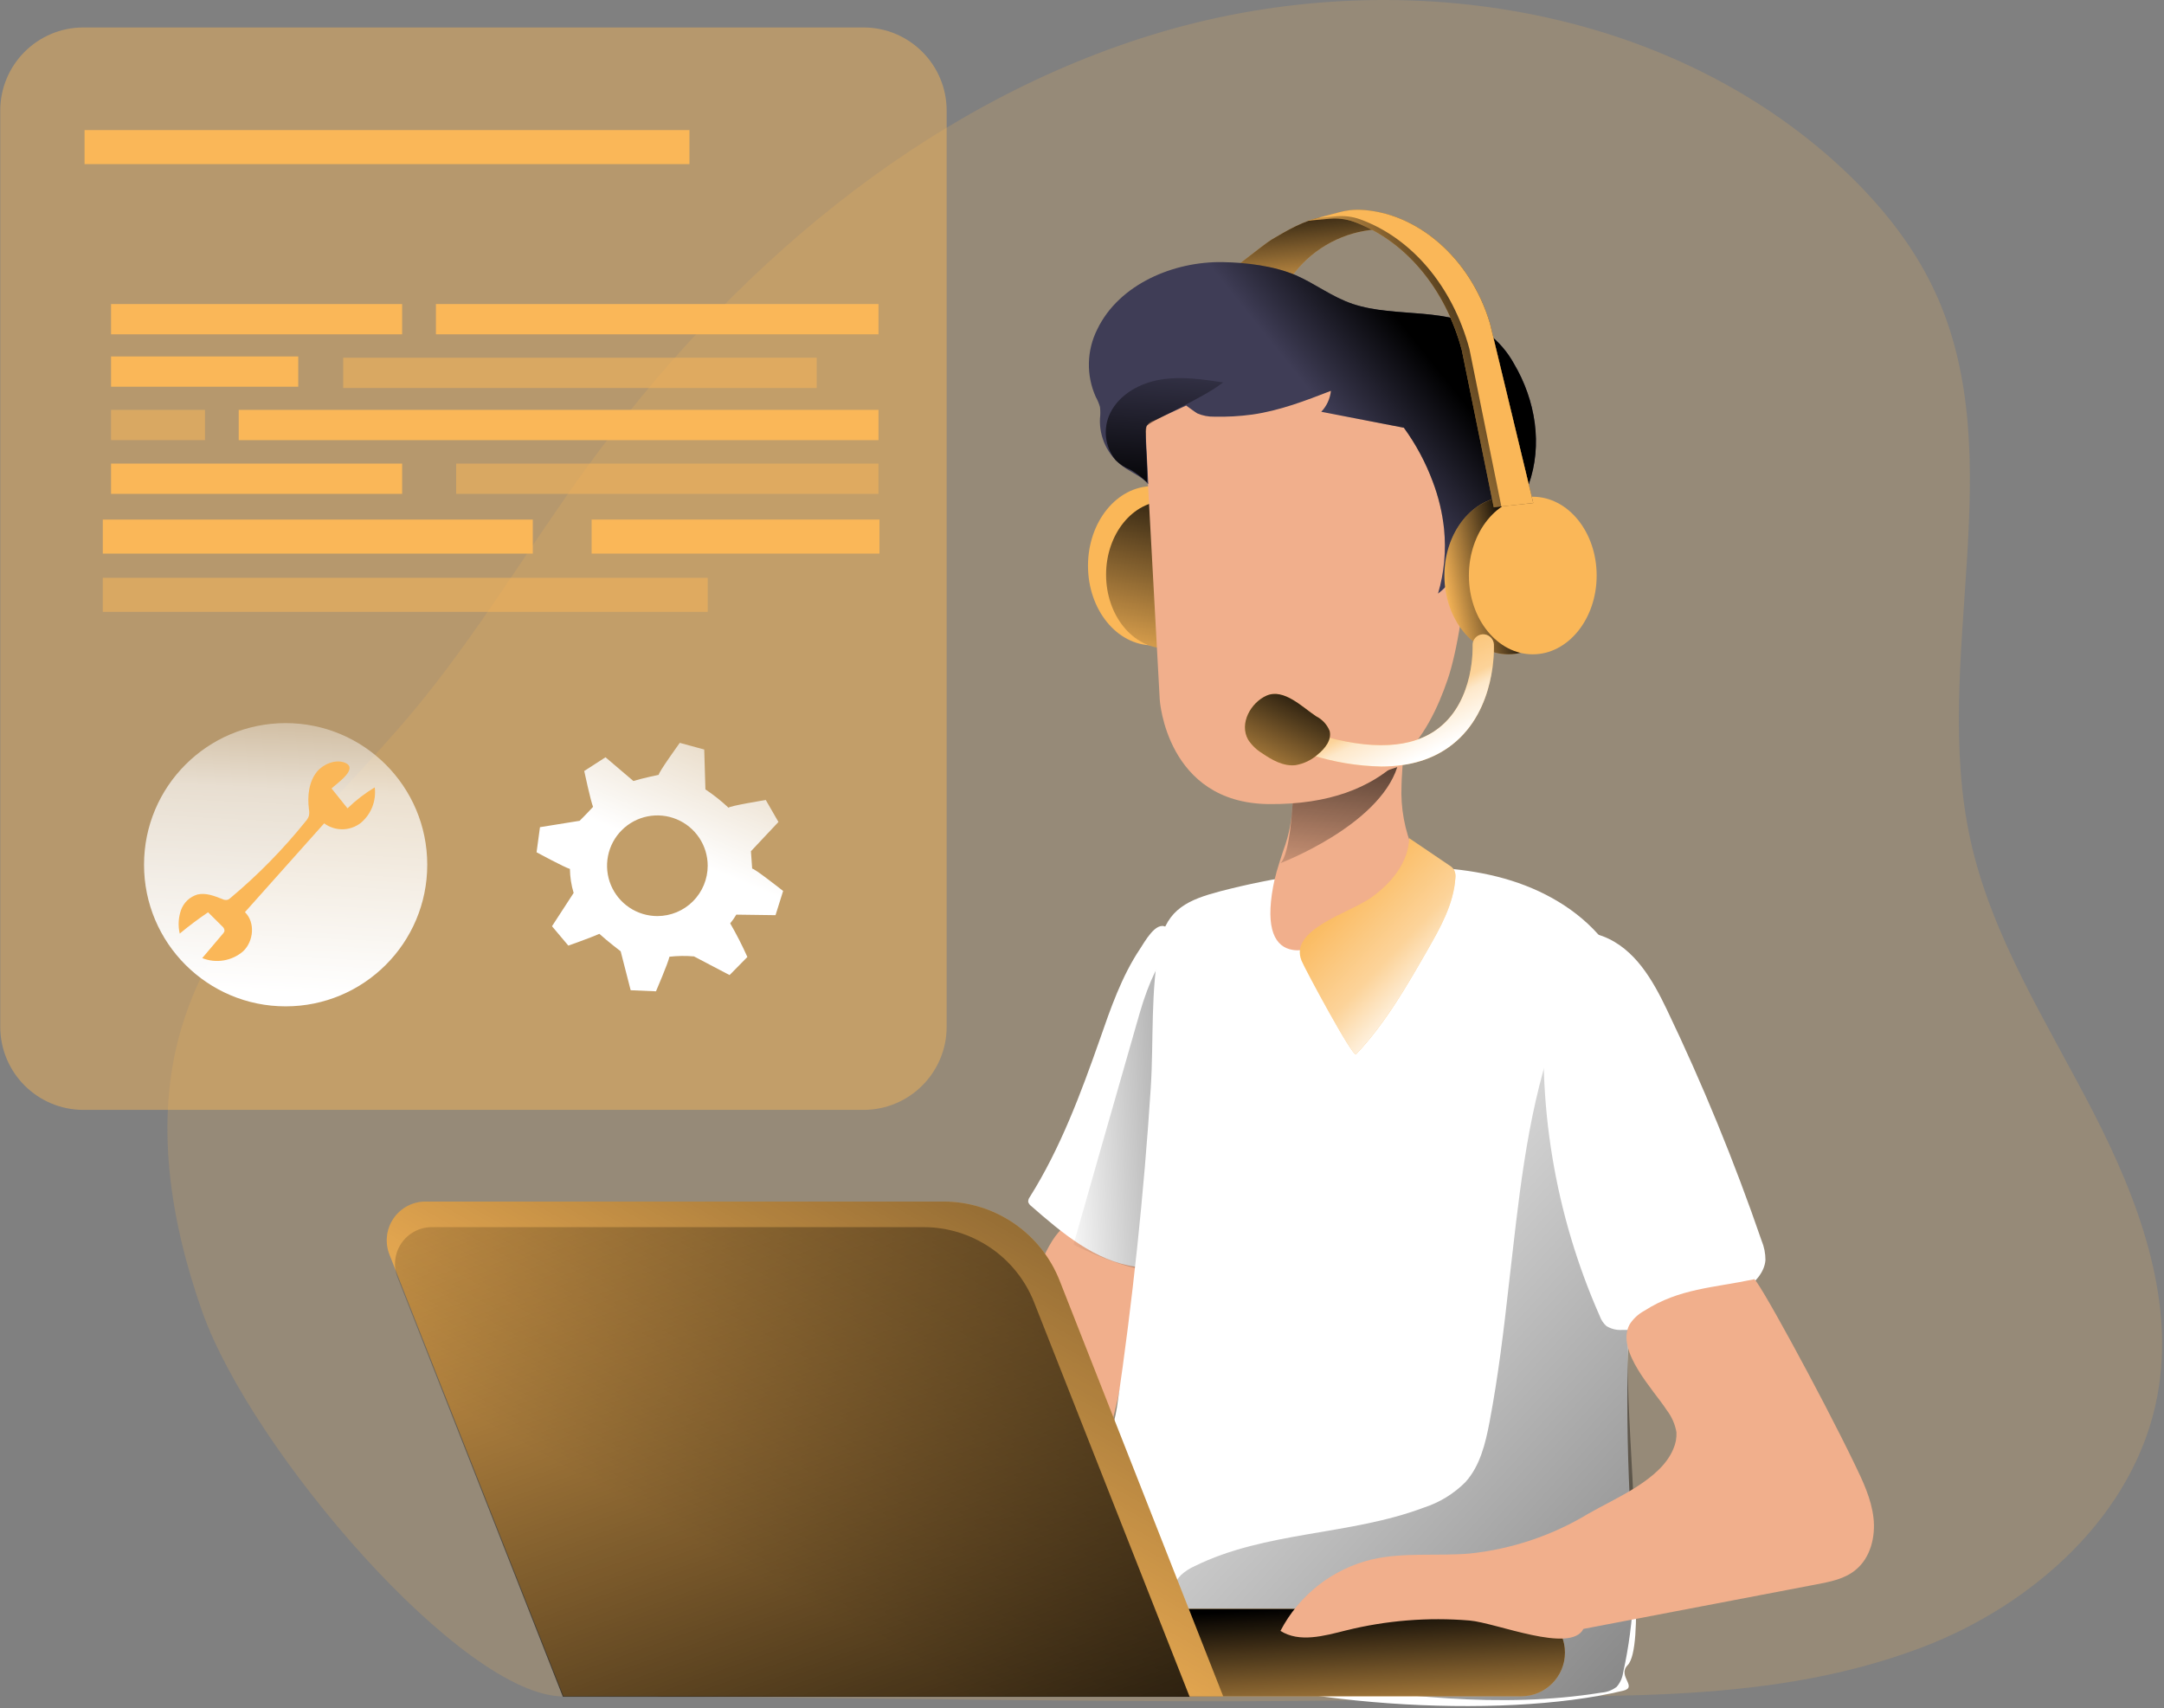 <svg width="1001" height="790" viewBox="0 0 1001 790" fill="none" xmlns="http://www.w3.org/2000/svg">
<rect x="0" y="0" width="1001" height="790" fill="#808080" stroke="none"/>
<path opacity="0.18" d="M888.541 762.146C940.634 742.461 987.732 700.359 997.943 645.584C1006.36 600.406 989.011 554.539 967.923 513.667C946.835 472.795 921.293 433.301 911.45 388.418C893.118 304.952 930.939 212.356 895.013 134.82C884.211 111.542 867.33 91.463 848.26 74.361C764.868 -0.148 639.644 -16.832 532.825 16.117C426.007 49.065 336.832 125.986 271.23 216.49C244.163 253.794 220.639 293.633 191.135 328.993C151.814 376.09 100.779 417.429 83.702 476.264C71.275 518.785 78.781 564.849 93.545 606.68C116.257 670.806 214.118 784.858 260.699 784.637C364.515 784.12 563.707 789.214 659.944 785.523C732.042 782.693 813.072 790.641 888.541 762.146Z" fill="#FAB758"/>
<path d="M443.527 675.753C441.067 682.766 438.901 690.812 442.469 697.333C444.855 700.968 448.068 703.987 451.844 706.142L485.802 729.223C492.323 733.652 499.237 738.205 507.062 738.795C514.887 739.386 523.77 734.391 524.434 726.492C525.222 717.461 515.748 711.285 511.319 703.361C505.512 692.977 508.711 680.108 511.737 668.592C519.369 639.608 524.944 610.121 528.421 580.352C521.457 577.498 501.181 564.727 493.971 566.843C485.851 569.304 478.518 592.016 474.901 599.422C462.674 624.102 452.191 649.608 443.527 675.753V675.753Z" fill="#F1AF8C"/>
<path d="M508.662 480.988C499.852 506.013 490.502 531.112 476.378 553.603C475.865 554.254 475.596 555.063 475.615 555.891C475.839 556.671 476.326 557.349 476.993 557.811C491.191 570.237 506.521 583.205 525.197 585.887C526.415 586.168 527.69 586.056 528.839 585.567C529.917 584.803 530.713 583.705 531.103 582.442C543.013 554.858 547.221 524.641 546.827 494.768C546.569 479.847 545.385 464.956 543.283 450.181C542.791 446.588 542.521 430.643 539.396 428.773C534.646 425.968 529.43 435.761 527.363 438.837C518.8 451.657 513.731 466.421 508.662 480.988Z" fill="white"/>
<path d="M547.27 433.301C547.27 433.301 536.172 437.459 527.141 468.71C518.111 499.961 496.555 575.7 496.555 575.7C496.555 575.7 529.897 592.359 538.239 586.109C546.581 579.859 547.27 433.301 547.27 433.301Z" fill="url(#paint0_linear_7_2021)"/>
<path d="M641.859 401.115C660.019 400.549 678.4 401.435 695.871 406.356C713.342 411.278 729.952 420.579 741.418 434.679C754.115 450.279 759.677 470.678 760.956 490.733C762.236 510.787 759.578 530.891 757.56 550.921C752.833 597.804 751.583 644.973 753.82 692.041C754.361 703.311 760.809 762.146 752.885 770.193C747.964 775.262 757.806 780.331 750.794 782.004C693.46 795.784 590.456 789.017 536.173 766.034C522.368 760.178 508.515 752.033 501.723 738.696C494.341 724.252 514.273 666.992 516.66 650.923C523.894 601.89 529.111 552.594 532.31 503.036C533.712 481.112 532.088 457.489 536.591 435.958C539.864 420.333 549.928 416.076 564.446 412.237C589.755 405.653 615.721 401.923 641.859 401.115Z" fill="white"/>
<path d="M689.03 657.641C687.135 667.607 684.65 678.016 677.834 685.546C672.442 690.935 665.847 694.966 658.591 697.308C624.388 710.202 585.386 708.184 552.61 724.375C550.298 725.388 548.169 726.777 546.311 728.484C539.987 734.735 541.758 745.709 546.778 753.091C557.925 769.406 579.604 773.982 599.166 777.009C646.067 784.391 693.951 790.42 740.827 782.866C743.378 782.681 745.818 781.748 747.84 780.183C749.458 778.305 750.492 775.997 750.818 773.54C761.448 726.344 753.082 677.204 752.885 628.827C752.885 600.923 755.345 572.994 753.451 545.164C752.497 527.845 748.896 510.775 742.771 494.547C738.416 483.524 725.67 459.188 718.017 481.777C705.861 517.678 702.367 556.384 697.987 593.811C695.6 615.145 693.041 636.504 689.03 657.641Z" fill="url(#paint1_linear_7_2021)"/>
<path d="M703.695 744.16H306C294.843 744.16 285.798 753.205 285.798 764.362C285.798 775.52 294.843 784.565 306 784.565H703.695C714.853 784.565 723.898 775.52 723.898 764.362C723.898 753.205 714.853 744.16 703.695 744.16Z" fill="#FAB758"/>
<path d="M703.695 744.16H306C294.843 744.16 285.798 753.205 285.798 764.362C285.798 775.52 294.843 784.565 306 784.565H703.695C714.853 784.565 723.898 775.52 723.898 764.362C723.898 753.205 714.853 744.16 703.695 744.16Z" fill="url(#paint2_linear_7_2021)"/>
<path d="M597.984 439.356C589.84 438.051 585.263 429.857 588.905 410.123C589.298 407.933 589.815 405.817 590.406 403.7C590.406 403.307 590.627 402.913 590.725 402.519C591.611 399.468 592.62 396.417 593.604 393.39C596.344 386.127 597.793 378.44 597.886 370.678C597.665 365.018 597.222 359.137 599.313 353.921C601.323 349.493 604.473 345.68 608.442 342.872C617.227 336.105 642.892 323.384 647.813 340.19C650.003 347.375 648.404 355.742 648.305 363.099C647.813 373.642 649.749 384.157 653.965 393.833C659.329 404.611 617.99 442.554 597.984 439.356Z" fill="#F1AF8C"/>
<path d="M592.202 399.27C592.202 399.27 637.577 382.045 646.337 354.806L597.984 370.628C597.984 370.628 596.828 395.555 592.202 399.27Z" fill="url(#paint3_linear_7_2021)"/>
<path d="M715.211 458.179C710.58 509.66 719.115 561.473 740.015 608.748C740.633 610.492 741.673 612.056 743.041 613.3C745.248 614.671 747.832 615.309 750.424 615.121C770.666 615.557 790.47 609.198 806.675 597.06C811.596 593.344 816.222 588.595 816.64 582.812C816.652 579.712 816.041 576.642 814.844 573.782C802.282 537.276 787.616 501.528 770.921 466.717C764.72 453.823 756.403 438.715 741.393 433.031C723.331 426.215 716.466 444.694 715.211 458.179Z" fill="white"/>
<path d="M627.291 487.609C640.751 473.411 650.618 456.26 660.362 439.306C666.293 428.971 672.371 418.169 673.207 406.259C673.418 404.906 673.203 403.522 672.592 402.297C671.999 401.443 671.227 400.729 670.328 400.206L651.849 387.681C651.529 399.024 643.384 408.769 634.082 415.29C624.24 422.278 596.065 429.931 602.094 444.424C603.595 448.09 625.716 489.258 627.291 487.609Z" fill="#FAB758"/>
<path d="M627.291 487.609C640.751 473.411 650.618 456.26 660.362 439.306C666.293 428.971 672.371 418.169 673.207 406.259C673.418 404.906 673.203 403.522 672.592 402.297C671.999 401.443 671.227 400.729 670.328 400.206L651.849 387.681C651.529 399.024 643.384 408.769 634.082 415.29C624.24 422.278 596.065 429.931 602.094 444.424C603.595 448.09 625.716 489.258 627.291 487.609Z" fill="url(#paint4_linear_7_2021)"/>
<path d="M732.437 753.411L840.214 732.815C846.588 731.585 853.231 730.354 858.276 726.171C865.19 720.61 867.626 710.866 866.618 702.032C865.609 693.198 861.696 685.004 857.808 676.982C842.503 645.288 811.449 588.397 811.252 591.719C792.403 595.706 776.803 595.902 760.611 606.262C757.824 607.767 755.469 609.961 753.771 612.635C747.299 624.939 764.991 642.901 770.995 652.252C773.297 655.241 774.834 658.746 775.474 662.464C775.603 665.091 775.114 667.712 774.047 670.117C768.215 684.438 747.447 692.78 734.676 700.137C717.978 710.232 699.258 716.517 679.852 718.543C664.792 719.822 649.413 717.878 634.698 721.25C625.673 723.399 617.216 727.465 609.901 733.172C602.585 738.878 596.583 746.091 592.301 754.321C601.061 759.882 612.454 756.659 622.543 754.124C641.236 749.488 660.56 747.934 679.753 749.523C692.204 750.581 726.531 765.001 732.437 753.411Z" fill="#F1AF8C"/>
<path d="M565.8 784.587H260.675L180.186 580.351C179.095 577.627 178.69 574.676 179.004 571.759C179.319 568.841 180.345 566.045 181.992 563.616C183.639 561.187 185.856 559.199 188.45 557.827C191.044 556.454 193.935 555.739 196.87 555.744H436.393C447.993 555.738 459.326 559.225 468.916 565.752C478.506 572.278 485.908 581.541 490.158 592.335L565.8 784.587Z" fill="#FAB758"/>
<path d="M565.8 784.587H260.675L180.186 580.351C179.095 577.627 178.69 574.676 179.004 571.759C179.319 568.841 180.345 566.045 181.992 563.616C183.639 561.187 185.856 559.199 188.45 557.827C191.044 556.454 193.935 555.739 196.87 555.744H436.393C447.993 555.738 459.326 559.225 468.916 565.752C478.506 572.278 485.908 581.541 490.158 592.335L565.8 784.587Z" fill="url(#paint5_linear_7_2021)"/>
<path d="M550.297 784.809H260.38L183.902 590.883C182.884 588.298 182.512 585.505 182.82 582.744C183.127 579.984 184.105 577.34 185.666 575.043C187.228 572.747 189.328 570.866 191.782 569.565C194.236 568.265 196.971 567.583 199.748 567.58H427.263C438.282 567.588 449.044 570.908 458.153 577.108C467.262 583.308 474.297 592.102 478.347 602.35L550.297 784.809Z" fill="url(#paint6_linear_7_2021)"/>
<path d="M588.142 110.829C595.524 106.498 602.906 102.093 611.248 100.469C619.59 98.845 630.934 99.829 636.568 106.129C629.262 106.643 622.142 108.674 615.664 112.093C609.186 115.512 603.492 120.244 598.945 125.986C598.522 126.733 597.852 127.307 597.05 127.61C596.364 127.683 595.672 127.555 595.057 127.241C591.661 125.962 566.218 131.769 564.741 128.693C564.815 128.693 585.017 112.723 588.142 110.829Z" fill="#FAB758"/>
<path d="M588.142 110.829C595.524 106.498 602.906 102.093 611.248 100.469C619.59 98.845 630.934 99.829 636.568 106.129C629.262 106.643 622.142 108.674 615.664 112.093C609.186 115.512 603.492 120.244 598.945 125.986C598.522 126.733 597.852 127.307 597.05 127.61C596.364 127.683 595.672 127.555 595.057 127.241C591.661 125.962 566.218 131.769 564.741 128.693C564.815 128.693 585.017 112.723 588.142 110.829Z" fill="url(#paint7_linear_7_2021)"/>
<path d="M533.146 298.481C549.644 298.481 563.018 282 563.018 261.669C563.018 241.339 549.644 224.857 533.146 224.857C516.647 224.857 503.273 241.339 503.273 261.669C503.273 282 516.647 298.481 533.146 298.481Z" fill="#FAB758"/>
<path d="M539.273 299.86C554.534 299.86 566.906 284.612 566.906 265.804C566.906 246.995 554.534 231.748 539.273 231.748C524.011 231.748 511.639 246.995 511.639 265.804C511.639 284.612 524.011 299.86 539.273 299.86Z" fill="#FAB758"/>
<path d="M539.273 299.86C554.534 299.86 566.906 284.612 566.906 265.804C566.906 246.995 554.534 231.748 539.273 231.748C524.011 231.748 511.639 246.995 511.639 265.804C511.639 284.612 524.011 299.86 539.273 299.86Z" fill="url(#paint8_linear_7_2021)"/>
<path d="M529.553 197.198L536.468 323.702C536.468 323.702 539.544 371.439 586.862 371.906C643.704 372.472 661.003 339.425 669.64 314.277C678.277 289.129 686.077 215.259 669.64 194.836C653.202 174.412 560.705 124.14 529.553 197.198Z" fill="#F1AF8C"/>
<path d="M565.503 121.237C543.209 120.844 517.741 131.252 507.579 152.291C505.14 157.132 503.813 162.456 503.693 167.875C503.574 173.295 504.666 178.672 506.89 183.616C507.706 185.07 508.351 186.614 508.809 188.217C509.03 189.99 509.03 191.784 508.809 193.557C508.615 197.831 509.477 202.087 511.318 205.95C513.159 209.812 515.923 213.162 519.365 215.703C523.278 218.533 528.027 220.304 531.152 223.971L529.946 200.422C529.668 199.15 529.905 197.819 530.606 196.721C531.307 195.623 532.415 194.848 533.687 194.566L548.672 187.577C548.672 187.577 553.298 190.948 553.864 191.219C556.351 192.278 559.036 192.79 561.738 192.72C567.612 192.859 573.487 192.529 579.308 191.736C591.882 189.94 603.914 185.338 615.652 180.761C615.272 184.399 613.698 187.809 611.173 190.456L649.388 197.838C654.985 205.534 659.497 213.963 662.799 222.888C665.44 229.864 667.177 237.149 667.966 244.567C668.989 254.651 668.044 264.838 665.185 274.562C667.785 272.581 670.059 270.207 671.928 267.525C675.383 269.924 679.206 271.744 683.247 272.914C684.088 273.226 684.998 273.303 685.88 273.135C687.75 272.618 688.144 270.404 688.34 268.632C689.866 252.761 701.677 239.35 707.091 224.192C713.661 205.836 710.339 185.19 700.299 168.187C697.325 162.799 693.28 158.077 688.414 154.309C670.82 141.415 645.82 147.321 625.741 140.578C616.193 137.379 608.516 131.302 599.387 127.291C589.249 122.984 576.552 121.434 565.503 121.237Z" fill="#3F3D56"/>
<path d="M565.503 121.237C543.209 120.844 517.741 131.252 507.579 152.291C505.14 157.132 503.813 162.456 503.693 167.875C503.574 173.295 504.666 178.672 506.89 183.616C507.706 185.07 508.351 186.614 508.809 188.217C509.03 189.99 509.03 191.784 508.809 193.557C508.615 197.831 509.477 202.087 511.318 205.95C513.159 209.812 515.923 213.162 519.365 215.703C523.278 218.533 528.027 220.304 531.152 223.971L529.946 200.422C529.668 199.15 529.905 197.819 530.606 196.721C531.307 195.623 532.415 194.848 533.687 194.566L548.672 187.577C548.672 187.577 553.298 190.948 553.864 191.219C556.351 192.278 559.036 192.79 561.738 192.72C567.612 192.859 573.487 192.529 579.308 191.736C591.882 189.94 603.914 185.338 615.652 180.761C615.272 184.399 613.698 187.809 611.173 190.456L649.388 197.838C654.985 205.534 659.497 213.963 662.799 222.888C665.44 229.864 667.177 237.149 667.966 244.567C668.989 254.651 668.044 264.838 665.185 274.562C667.785 272.581 670.059 270.207 671.928 267.525C675.383 269.924 679.206 271.744 683.247 272.914C684.088 273.226 684.998 273.303 685.88 273.135C687.75 272.618 688.144 270.404 688.34 268.632C689.866 252.761 701.677 239.35 707.091 224.192C713.661 205.836 710.339 185.19 700.299 168.187C697.325 162.799 693.28 158.077 688.414 154.309C670.82 141.415 645.82 147.321 625.741 140.578C616.193 137.379 608.516 131.302 599.387 127.291C589.249 122.984 576.552 121.434 565.503 121.237Z" fill="url(#paint9_linear_7_2021)"/>
<path d="M697.692 302.638C714.013 302.638 727.245 286.322 727.245 266.196C727.245 246.069 714.013 229.753 697.692 229.753C681.37 229.753 668.139 246.069 668.139 266.196C668.139 286.322 681.37 302.638 697.692 302.638Z" fill="#FAB758"/>
<path d="M697.692 302.638C714.013 302.638 727.245 286.322 727.245 266.196C727.245 246.069 714.013 229.753 697.692 229.753C681.37 229.753 668.139 246.069 668.139 266.196C668.139 286.322 681.37 302.638 697.692 302.638Z" fill="url(#paint10_linear_7_2021)"/>
<path d="M709.011 302.638C725.332 302.638 738.564 286.322 738.564 266.196C738.564 246.069 725.332 229.753 709.011 229.753C692.689 229.753 679.458 246.069 679.458 266.196C679.458 286.322 692.689 302.638 709.011 302.638Z" fill="#FAB758"/>
<path d="M709.232 232.659L694.468 234.234L690.95 234.603L676.186 161.939C668.508 133.198 649.733 111.101 626.184 102.538C622.538 101.266 618.659 100.805 614.816 101.185L604.752 102.095L609.673 100.791L619.516 98.183C622.592 97.334 625.776 96.945 628.965 97.026C655.245 97.986 680.172 119.172 689.203 149.537L709.232 232.659Z" fill="#FAB758"/>
<path d="M709.232 232.659L694.468 234.234L690.95 234.603L676.186 161.939C668.508 133.198 649.733 111.101 626.184 102.538C622.538 101.266 618.659 100.805 614.816 101.185L604.752 102.095L609.673 100.791L619.516 98.183C622.592 97.334 625.776 96.945 628.965 97.026C655.245 97.986 680.172 119.172 689.203 149.537L709.232 232.659Z" fill="url(#paint11_linear_7_2021)"/>
<path d="M709.232 232.659L694.468 234.234L679.704 161.398C671.903 132.362 652.956 110.092 629.186 101.455C625.508 100.137 621.58 99.666 617.695 100.078L609.673 100.791L619.516 98.183C622.591 97.334 625.775 96.945 628.965 97.026C655.245 97.986 680.171 119.172 689.202 149.537L709.232 232.659Z" fill="#FAB758"/>
<path opacity="0.45" d="M399.408 12.697H38.598C17.343 12.697 0.113 29.928 0.113 51.182V474.862C0.113 496.117 17.343 513.348 38.598 513.348H399.408C420.662 513.348 437.893 496.117 437.893 474.862V51.182C437.893 29.928 420.662 12.697 399.408 12.697Z" fill="#FAB758"/>
<path d="M132.129 465.461C168.305 465.461 197.632 436.134 197.632 399.957C197.632 363.781 168.305 334.454 132.129 334.454C95.952 334.454 66.626 363.781 66.626 399.957C66.626 436.134 95.952 465.461 132.129 465.461Z" fill="url(#paint12_linear_7_2021)"/>
<path d="M318.919 60.164H39.115V75.912H318.919V60.164Z" fill="#FAB758"/>
<path opacity="0.51" d="M327.359 267.254H47.555V283.002H327.359V267.254Z" fill="#FAB758"/>
<path d="M246.452 240.311H47.555V256.059H246.452V240.311Z" fill="#FAB758"/>
<path d="M406.814 240.311H273.667V256.059H406.814V240.311Z" fill="#FAB758"/>
<path d="M406.371 140.628H201.643V154.629H406.371V140.628Z" fill="#FAB758"/>
<path opacity="0.51" d="M377.779 165.457H158.754V179.458H377.779V165.457Z" fill="#FAB758"/>
<path d="M186.018 140.628H51.369V154.629H186.018V140.628Z" fill="#FAB758"/>
<path d="M406.371 189.57H110.425V203.572H406.371V189.57Z" fill="#FAB758"/>
<path opacity="0.51" d="M94.825 189.57H51.369V203.572H94.825V189.57Z" fill="#FAB758"/>
<path opacity="0.51" d="M406.346 214.424H211.018V228.425H406.346V214.424Z" fill="#FAB758"/>
<path d="M186.018 214.424H51.369V228.425H186.018V214.424Z" fill="#FAB758"/>
<path d="M137.961 164.865H51.369V178.867H137.961V164.865Z" fill="#FAB758"/>
<path d="M146.646 356.898C142.808 361.598 142.168 368.168 142.882 374.123C143.104 375.202 143.104 376.316 142.882 377.395C142.555 378.304 142.054 379.14 141.405 379.856C130.978 392.817 119.299 404.719 106.537 415.388C106.178 415.735 105.751 416.003 105.282 416.176C104.447 416.349 103.577 416.227 102.822 415.831C99.131 414.379 95.169 412.804 91.306 413.74C89.555 414.263 87.953 415.193 86.632 416.455C85.31 417.717 84.306 419.274 83.702 420.999C82.508 424.476 82.312 428.218 83.136 431.801C87.336 428.307 91.708 425.026 96.252 421.958L102.723 428.381C103.059 428.636 103.335 428.963 103.53 429.337C103.726 429.711 103.837 430.124 103.855 430.546C103.729 431.051 103.465 431.511 103.092 431.875L93.545 443.145C96.685 444.402 100.11 444.773 103.447 444.217C106.784 443.662 109.904 442.202 112.468 439.995C117.389 435.32 118.127 426.584 113.304 421.884L149.944 380.816C152.414 382.642 155.415 383.608 158.487 383.563C161.559 383.519 164.531 382.467 166.947 380.57C169.293 378.586 171.107 376.049 172.224 373.187C173.342 370.325 173.727 367.23 173.345 364.181C168.784 366.915 164.556 370.168 160.746 373.876L153.364 364.674C155.972 362.213 166.086 355.421 159.516 352.764C155.185 351.017 149.452 353.477 146.646 356.898Z" fill="#FAB758"/>
<path d="M358.733 423.287L362.251 412.091C362.251 412.091 348.348 401.117 347.93 401.806L347.364 393.71L360.086 380.176L354.23 370.014C354.23 370.014 337.005 372.819 337.005 373.606C333.681 370.482 330.1 367.642 326.301 365.117L325.759 346.662L314.44 343.586C314.44 343.586 304.081 357.956 304.77 358.35C304.77 358.35 296.797 360.023 292.983 361.229L280.089 350.254L270.246 356.603C270.246 356.603 273.175 370.309 274.331 373.188C271.575 376.215 268.13 379.635 268.13 379.635L249.774 382.588L248.199 394.202C248.199 394.202 261.117 401.19 263.627 401.904C263.68 405.666 264.26 409.401 265.35 413.002L255.335 428.406L262.889 437.363C262.889 437.363 272.904 433.844 277.259 431.924C281.32 435.615 287.102 439.995 287.102 439.995L291.728 458.008L303.441 458.5C303.441 458.5 309.076 445.384 309.667 442.505C313.434 442.086 317.233 442.036 321.01 442.358L337.472 450.995L345.716 442.628C343.337 437.31 340.684 432.12 337.768 427.077C338.813 425.806 339.759 424.457 340.597 423.041L358.733 423.287ZM304.105 423.706C299.5 423.711 294.997 422.349 291.166 419.795C287.335 417.24 284.347 413.606 282.582 409.353C280.816 405.1 280.352 400.419 281.247 395.901C282.142 391.384 284.358 387.234 287.612 383.976C290.867 380.718 295.014 378.499 299.53 377.599C304.047 376.699 308.728 377.158 312.983 378.919C317.238 380.68 320.875 383.664 323.434 387.493C325.993 391.321 327.359 395.823 327.359 400.428C327.352 406.595 324.901 412.508 320.542 416.872C316.184 421.235 310.273 423.693 304.105 423.706V423.706Z" fill="url(#paint13_linear_7_2021)"/>
<path d="M513.657 190.825C518.012 182.213 527.461 177.095 536.984 175.544C546.507 173.994 556.251 175.421 565.774 176.873C556.546 184.255 530.783 195.254 530.291 197.223C529.944 200.707 529.903 204.214 530.168 207.705C530.512 212.774 530.685 218.09 530.66 223.159C528.283 220.83 525.621 218.813 522.737 217.155C520.257 216.198 517.997 214.75 516.093 212.898C513.604 209.844 512.05 206.137 511.618 202.221C511.185 198.305 511.894 194.348 513.657 190.825V190.825Z" fill="url(#paint14_linear_7_2021)"/>
<path d="M638.98 354.534C627.864 354.309 616.839 352.469 606.253 349.071C605 348.696 603.947 347.838 603.326 346.687C602.706 345.536 602.568 344.185 602.943 342.932C603.318 341.679 604.176 340.626 605.327 340.006C606.479 339.385 607.83 339.247 609.083 339.622C634.428 347.25 653.498 346.241 665.678 336.62C682.263 323.603 681.181 298.8 681.181 298.553C681.115 297.248 681.571 295.971 682.448 295.001C683.325 294.032 684.551 293.451 685.856 293.386C687.161 293.321 688.439 293.777 689.408 294.653C690.377 295.53 690.958 296.756 691.023 298.061C691.023 299.267 692.327 328.254 671.756 344.396C663.193 351.138 652.268 354.518 638.98 354.534Z" fill="#FAB758"/>
<path d="M638.98 354.534C627.864 354.309 616.839 352.469 606.253 349.071C605 348.696 603.947 347.838 603.326 346.687C602.706 345.536 602.568 344.185 602.943 342.932C603.318 341.679 604.176 340.626 605.327 340.006C606.479 339.385 607.83 339.247 609.083 339.622C634.428 347.25 653.498 346.241 665.678 336.62C682.263 323.603 681.181 298.8 681.181 298.553C681.115 297.248 681.571 295.971 682.448 295.001C683.325 294.032 684.551 293.451 685.856 293.386C687.161 293.321 688.439 293.777 689.408 294.653C690.377 295.53 690.958 296.756 691.023 298.061C691.023 299.267 692.327 328.254 671.756 344.396C663.193 351.138 652.268 354.518 638.98 354.534Z" fill="url(#paint15_linear_7_2021)"/>
<path d="M608.812 331.305C611.635 332.724 613.848 335.12 615.037 338.047C616.12 342.231 612.872 346.242 609.526 348.973C606.649 351.536 603.111 353.241 599.314 353.894C593.753 354.559 588.438 351.557 583.811 348.382C581.23 346.807 579.029 344.682 577.364 342.157C573.083 334.627 578.619 324.932 585.878 321.733C593.925 318.264 602.488 327.147 608.812 331.305Z" fill="#FAB758"/>
<path d="M608.812 331.305C611.635 332.724 613.848 335.12 615.037 338.047C616.12 342.231 612.872 346.242 609.526 348.973C606.649 351.536 603.111 353.241 599.314 353.894C593.753 354.559 588.438 351.557 583.811 348.382C581.23 346.807 579.029 344.682 577.364 342.157C573.083 334.627 578.619 324.932 585.878 321.733C593.925 318.264 602.488 327.147 608.812 331.305Z" fill="url(#paint16_linear_7_2021)"/>
<defs>
<linearGradient id="paint0_linear_7_2021" x1="656.401" y1="505.3" x2="487.844" y2="512.707" gradientUnits="userSpaceOnUse">
<stop offset="0.01"/>
<stop offset="1" stop-opacity="0"/>
</linearGradient>
<linearGradient id="paint1_linear_7_2021" x1="1077.01" y1="1019.31" x2="529.627" y2="513.642" gradientUnits="userSpaceOnUse">
<stop offset="0.01"/>
<stop offset="1" stop-opacity="0"/>
</linearGradient>
<linearGradient id="paint2_linear_7_2021" x1="503.913" y1="748.589" x2="508.071" y2="818.743" gradientUnits="userSpaceOnUse">
<stop offset="0.01"/>
<stop offset="1" stop-opacity="0"/>
</linearGradient>
<linearGradient id="paint3_linear_7_2021" x1="628.078" y1="308.127" x2="613.708" y2="420.654" gradientUnits="userSpaceOnUse">
<stop offset="0.01"/>
<stop offset="1" stop-opacity="0"/>
</linearGradient>
<linearGradient id="paint4_linear_7_2021" x1="614.594" y1="411.549" x2="666.686" y2="460.861" gradientUnits="userSpaceOnUse">
<stop offset="0.02" stop-color="white" stop-opacity="0"/>
<stop offset="0.58" stop-color="white" stop-opacity="0.39"/>
<stop offset="1" stop-color="white"/>
</linearGradient>
<linearGradient id="paint5_linear_7_2021" x1="594.442" y1="284.356" x2="344.388" y2="726.146" gradientUnits="userSpaceOnUse">
<stop offset="0.01"/>
<stop offset="1" stop-opacity="0"/>
</linearGradient>
<linearGradient id="paint6_linear_7_2021" x1="436.269" y1="880.308" x2="283.461" y2="455.201" gradientUnits="userSpaceOnUse">
<stop offset="0.01"/>
<stop offset="0.09" stop-opacity="0.82"/>
<stop offset="1" stop-opacity="0"/>
</linearGradient>
<linearGradient id="paint7_linear_7_2021" x1="597.96" y1="88.363" x2="603.054" y2="141.612" gradientUnits="userSpaceOnUse">
<stop offset="0.01"/>
<stop offset="1" stop-opacity="0"/>
</linearGradient>
<linearGradient id="paint8_linear_7_2021" x1="552.782" y1="212.924" x2="527.068" y2="313.664" gradientUnits="userSpaceOnUse">
<stop offset="0.01"/>
<stop offset="1" stop-opacity="0"/>
</linearGradient>
<linearGradient id="paint9_linear_7_2021" x1="658.148" y1="160.854" x2="616.489" y2="194.197" gradientUnits="userSpaceOnUse">
<stop offset="0.01"/>
<stop offset="1" stop-opacity="0"/>
</linearGradient>
<linearGradient id="paint10_linear_7_2021" x1="702.859" y1="265.162" x2="667.549" y2="272.224" gradientUnits="userSpaceOnUse">
<stop offset="0.01"/>
<stop offset="1" stop-opacity="0"/>
</linearGradient>
<linearGradient id="paint11_linear_7_2021" x1="707.731" y1="145.428" x2="627.858" y2="180.173" gradientUnits="userSpaceOnUse">
<stop offset="0.01"/>
<stop offset="1" stop-opacity="0"/>
</linearGradient>
<linearGradient id="paint12_linear_7_2021" x1="143.866" y1="165.331" x2="129.176" y2="459.014" gradientUnits="userSpaceOnUse">
<stop offset="0.02" stop-color="white" stop-opacity="0"/>
<stop offset="0.58" stop-color="white" stop-opacity="0.39"/>
<stop offset="0.68" stop-color="white" stop-opacity="0.68"/>
<stop offset="1" stop-color="white"/>
</linearGradient>
<linearGradient id="paint13_linear_7_2021" x1="366.484" y1="253.919" x2="308.141" y2="393.538" gradientUnits="userSpaceOnUse">
<stop offset="0.02" stop-color="white" stop-opacity="0"/>
<stop offset="0.58" stop-color="white" stop-opacity="0.39"/>
<stop offset="0.68" stop-color="white" stop-opacity="0.68"/>
<stop offset="1" stop-color="white"/>
</linearGradient>
<linearGradient id="paint14_linear_7_2021" x1="535.631" y1="231.131" x2="540.724" y2="158.418" gradientUnits="userSpaceOnUse">
<stop offset="0.01"/>
<stop offset="1" stop-opacity="0"/>
</linearGradient>
<linearGradient id="paint15_linear_7_2021" x1="634.969" y1="296.733" x2="660.314" y2="348.825" gradientUnits="userSpaceOnUse">
<stop offset="0.02" stop-color="white" stop-opacity="0"/>
<stop offset="0.58" stop-color="white" stop-opacity="0.39"/>
<stop offset="0.68" stop-color="white" stop-opacity="0.68"/>
<stop offset="1" stop-color="white"/>
</linearGradient>
<linearGradient id="paint16_linear_7_2021" x1="607.951" y1="312.407" x2="577.389" y2="373.998" gradientUnits="userSpaceOnUse">
<stop offset="0.01"/>
<stop offset="1" stop-opacity="0"/>
</linearGradient>
</defs>
</svg>
